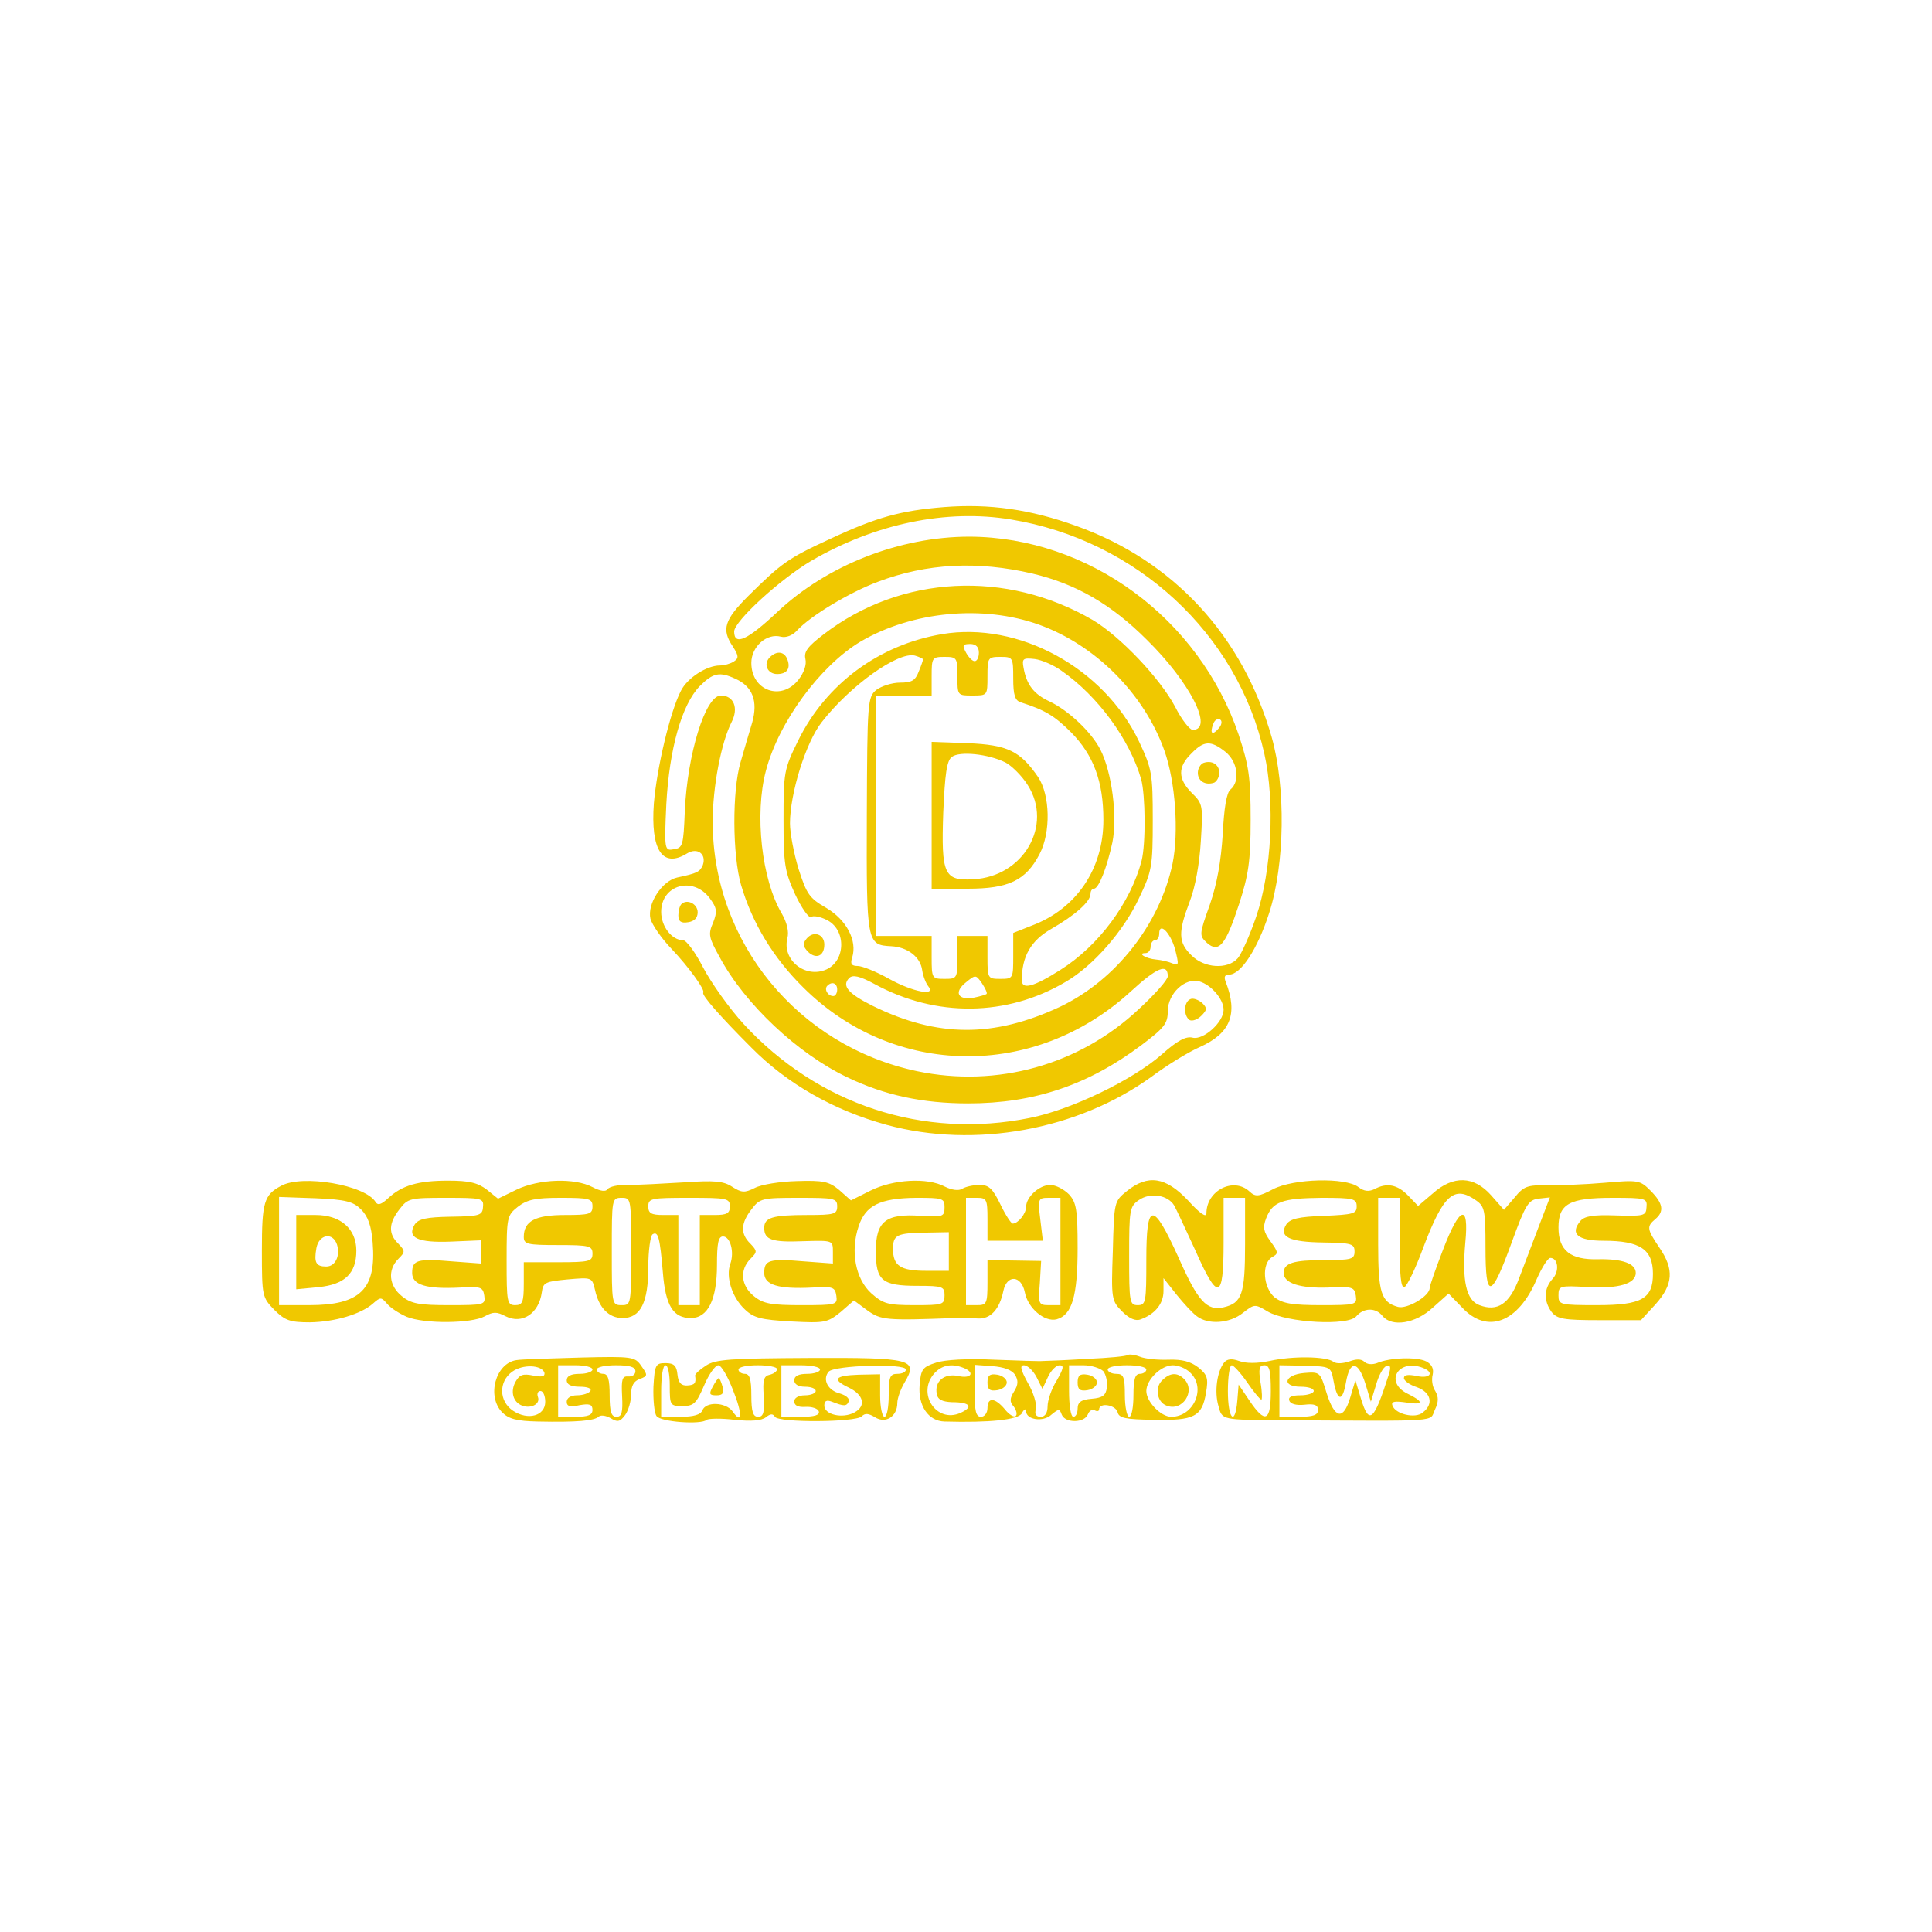  <svg  version="1.0" xmlns="http://www.w3.org/2000/svg"  width="450pt" height="450pt" viewBox="0 0 450 450"  preserveAspectRatio="xMidYMid meet">  <g transform="translate(0,450) scale(0.1,-0.1)" fill="#f0c800" stroke="none"> <path d="M2200 3319 c-102 -8 -159 -24 -266 -74 -100 -46 -114 -57 -191 -133 -56 -56 -63 -78 -36 -118 14 -22 14 -27 2 -35 -8 -5 -22 -9 -32 -9 -31 0 -76 -29 -91 -59 -25 -48 -56 -179 -63 -262 -8 -109 20 -152 77 -117 24 15 46 -1 37 -27 -7 -16 -13 -19 -60 -29 -35 -8 -70 -61 -62 -96 4 -14 25 -45 49 -70 40 -42 79 -96 74 -102 -4 -6 39 -55 112 -128 84 -85 192 -146 315 -180 206 -56 445 -12 617 112 36 27 87 58 112 69 72 32 90 77 61 152 -5 12 -2 17 8 17 27 0 66 59 93 143 37 114 39 294 6 410 -68 237 -229 411 -455 492 -108 39 -203 52 -307 44z m155 -29 c292 -48 528 -266 590 -546 25 -112 17 -273 -19 -379 -15 -44 -35 -88 -43 -97 -24 -27 -79 -23 -108 7 -31 30 -31 54 -4 125 13 33 23 89 26 141 5 82 5 87 -21 112 -33 33 -33 61 -1 92 29 30 45 31 79 4 29 -23 35 -69 12 -88 -9 -7 -15 -43 -18 -104 -4 -62 -13 -115 -30 -164 -25 -70 -25 -72 -7 -89 28 -25 44 -5 75 90 22 68 27 100 27 196 0 100 -4 126 -28 199 -92 271 -349 460 -627 461 -162 0 -331 -66 -447 -175 -70 -66 -101 -80 -101 -46 0 24 107 122 180 165 148 86 314 121 465 96z m50 -126 c101 -24 183 -71 266 -154 101 -99 157 -210 107 -210 -7 0 -26 24 -41 54 -35 66 -128 164 -192 202 -201 117 -446 105 -626 -33 -38 -29 -47 -41 -43 -58 3 -13 -3 -31 -16 -48 -40 -51 -110 -26 -110 39 0 38 36 70 69 61 12 -3 27 3 37 14 31 34 122 89 189 114 114 43 232 49 360 19z m15 -119 c131 -47 245 -161 292 -293 26 -73 34 -191 19 -264 -30 -141 -132 -271 -262 -333 -154 -72 -285 -72 -436 2 -58 29 -73 47 -55 65 8 8 24 5 59 -14 143 -78 308 -76 445 5 64 37 135 118 171 195 30 63 32 73 32 182 0 109 -2 119 -32 183 -82 172 -281 280 -459 250 -147 -25 -270 -116 -335 -248 -33 -67 -34 -74 -34 -185 0 -104 3 -120 27 -173 15 -32 32 -56 37 -53 5 4 21 1 35 -6 47 -21 47 -95 1 -116 -49 -22 -104 22 -91 73 4 15 -1 36 -13 57 -47 79 -64 232 -37 333 30 114 127 245 221 301 120 70 284 86 415 39z m-140 -65 c0 -11 -4 -20 -10 -20 -5 0 -14 9 -20 20 -9 17 -8 20 10 20 13 0 20 -7 20 -20z m-130 -16 c0 -1 -4 -14 -10 -28 -8 -21 -16 -26 -44 -26 -18 0 -43 -8 -55 -17 -20 -17 -21 -26 -22 -292 -1 -299 0 -302 57 -305 38 -2 68 -25 72 -56 2 -14 9 -31 14 -37 20 -24 -35 -14 -91 17 -30 17 -63 30 -73 30 -15 0 -18 5 -13 20 12 39 -13 87 -60 115 -40 23 -46 32 -65 91 -11 36 -20 84 -20 106 0 70 37 189 74 236 66 85 178 165 217 155 10 -3 19 -7 19 -9z m80 -39 c0 -45 0 -45 35 -45 35 0 35 0 35 45 0 43 1 45 30 45 29 0 30 -1 30 -50 0 -39 4 -52 18 -56 56 -18 78 -31 117 -70 52 -53 75 -114 75 -204 0 -114 -63 -207 -167 -246 l-43 -17 0 -53 c0 -53 0 -54 -30 -54 -29 0 -30 1 -30 50 l0 50 -35 0 -35 0 0 -50 c0 -49 -1 -50 -30 -50 -29 0 -30 1 -30 50 l0 50 -65 0 -65 0 0 280 0 280 65 0 65 0 0 45 c0 43 1 45 30 45 29 0 30 -2 30 -45z m242 13 c85 -59 159 -160 186 -253 10 -37 11 -150 1 -190 -26 -98 -100 -198 -189 -254 -63 -40 -90 -47 -90 -24 0 55 21 92 68 119 56 32 92 64 92 82 0 6 3 12 8 12 11 0 30 48 43 108 12 60 -1 163 -28 216 -21 41 -74 91 -118 112 -37 17 -54 39 -61 79 -4 21 -1 23 26 20 16 -2 44 -14 62 -27z m-759 -19 c40 -18 53 -52 39 -102 -7 -23 -19 -64 -27 -92 -20 -67 -19 -217 1 -286 26 -89 75 -170 145 -239 211 -210 539 -214 762 -10 62 57 87 67 87 36 0 -8 -30 -42 -67 -76 -139 -131 -331 -184 -517 -145 -278 59 -476 301 -476 581 0 82 20 185 44 232 17 33 5 62 -25 62 -36 0 -78 -136 -84 -270 -3 -79 -5 -85 -25 -88 -22 -4 -23 -3 -18 105 7 129 36 232 78 275 31 31 46 34 83 17z m1126 -115 c-15 -18 -22 -13 -13 10 3 9 10 13 16 10 5 -3 4 -12 -3 -20z m-1186 -396 c17 -23 18 -31 8 -57 -12 -27 -10 -35 15 -80 59 -110 182 -225 297 -280 87 -42 176 -61 282 -61 154 0 280 43 404 136 53 40 61 50 61 79 0 41 41 79 74 69 27 -8 56 -41 56 -66 0 -29 -47 -71 -72 -65 -15 4 -35 -6 -72 -39 -67 -59 -211 -129 -308 -148 -247 -50 -493 31 -666 219 -33 36 -75 95 -94 131 -18 35 -39 64 -47 64 -26 0 -51 32 -51 66 0 63 74 84 113 32z m1084 -119 c9 -36 9 -39 -6 -33 -9 4 -26 8 -38 9 -24 2 -45 15 -25 15 7 0 12 7 12 15 0 8 5 15 10 15 6 0 10 7 10 15 0 29 26 3 37 -36z m-439 -104 c-2 -2 -16 -6 -31 -9 -36 -6 -46 13 -17 36 22 18 23 18 37 -2 8 -12 13 -23 11 -25z m-348 10 c0 -8 -4 -15 -9 -15 -13 0 -22 16 -14 24 11 11 23 6 23 -9z"/> <path d="M2803 2723 c-7 -3 -13 -13 -13 -23 0 -19 17 -30 38 -23 6 3 12 13 12 23 0 19 -17 30 -37 23z"/> <path d="M1793 2969 c-16 -16 -5 -39 17 -39 23 0 32 13 24 34 -7 19 -25 21 -41 5z"/> <path d="M1879 2314 c-10 -12 -9 -18 3 -31 19 -18 38 -10 38 17 0 24 -25 33 -41 14z"/> <path d="M2170 2601 l0 -171 84 0 c95 0 135 19 167 80 27 51 25 138 -3 180 -42 61 -71 75 -164 79 l-84 3 0 -171z m172 123 c15 -8 39 -32 52 -53 59 -93 -10 -213 -127 -219 -68 -4 -75 11 -70 155 4 90 8 121 20 130 18 14 85 7 125 -13z"/> <path d="M1587 2394 c-4 -4 -7 -16 -7 -26 0 -14 6 -19 23 -16 14 2 22 10 22 23 0 20 -25 32 -38 19z"/> <path d="M2773 2173 c-16 -6 -17 -39 -2 -49 6 -3 18 1 27 10 14 14 14 18 2 30 -8 7 -21 12 -27 9z"/> <path d="M655 1738 c-40 -21 -45 -38 -45 -151 0 -107 1 -109 29 -138 25 -25 37 -29 83 -29 58 1 119 19 147 44 17 15 19 15 32 0 8 -10 28 -23 46 -31 41 -17 151 -16 182 1 20 11 28 11 49 0 38 -19 77 6 84 56 3 23 8 25 60 30 57 5 57 5 64 -25 9 -41 32 -65 64 -65 42 0 60 36 60 119 0 38 5 73 10 76 13 8 17 -7 24 -89 6 -77 24 -106 65 -106 40 0 61 43 61 124 0 50 3 66 14 66 17 0 27 -36 17 -64 -11 -30 4 -78 34 -106 21 -20 38 -24 108 -28 78 -4 84 -3 115 22 l31 27 31 -23 c32 -23 44 -24 203 -18 15 1 39 0 54 -1 30 -2 51 21 60 64 8 39 42 37 50 -3 7 -37 46 -70 74 -63 36 10 49 54 49 166 0 90 -3 106 -20 125 -12 12 -31 22 -44 22 -25 0 -56 -28 -56 -51 0 -16 -19 -39 -31 -39 -4 0 -17 20 -29 45 -18 37 -27 45 -48 45 -15 0 -33 -4 -41 -9 -8 -5 -24 -3 -40 5 -41 22 -121 17 -173 -9 l-46 -23 -27 24 c-24 20 -37 23 -99 21 -39 -1 -83 -8 -98 -16 -24 -12 -31 -11 -53 3 -20 13 -41 15 -112 10 -49 -3 -107 -6 -130 -6 -23 1 -44 -4 -48 -10 -4 -6 -16 -5 -35 5 -42 22 -125 19 -177 -6 l-43 -21 -26 21 c-21 16 -41 21 -90 21 -70 0 -108 -11 -140 -41 -16 -15 -24 -17 -29 -9 -24 40 -171 65 -220 38z m186 -55 c16 -16 24 -38 27 -77 9 -109 -29 -146 -148 -146 l-70 0 0 126 0 126 85 -3 c71 -3 88 -8 106 -26z m284 6 c-1 -20 -8 -22 -75 -23 -57 -1 -75 -5 -84 -18 -19 -31 7 -43 84 -40 l70 3 0 -27 0 -27 -67 5 c-82 7 -93 3 -93 -27 0 -28 33 -38 112 -34 48 3 53 1 56 -19 3 -21 0 -22 -81 -22 -70 0 -89 3 -111 21 -30 24 -34 61 -8 87 16 16 16 18 0 35 -24 23 -23 48 3 81 19 25 25 26 108 26 83 0 88 -1 86 -21z m255 1 c0 -18 -7 -20 -64 -20 -69 0 -96 -14 -96 -51 0 -17 8 -19 80 -19 73 0 80 -2 80 -20 0 -18 -7 -20 -80 -20 l-80 0 0 -50 c0 -43 -3 -50 -20 -50 -19 0 -20 7 -20 104 0 101 1 105 26 125 22 17 41 21 100 21 67 0 74 -2 74 -20z m90 -105 c0 -123 0 -125 -22 -125 -23 0 -23 2 -23 125 0 123 0 125 23 125 22 0 22 -2 22 -125z m230 105 c0 -16 -7 -20 -35 -20 l-35 0 0 -105 0 -105 -25 0 -25 0 0 105 0 105 -35 0 c-28 0 -35 4 -35 20 0 19 7 20 95 20 88 0 95 -1 95 -20z m250 0 c0 -18 -7 -20 -69 -20 -82 0 -101 -6 -101 -30 0 -28 18 -34 92 -31 68 2 68 2 68 -25 l0 -27 -67 5 c-82 7 -93 3 -93 -27 0 -28 33 -38 112 -34 48 3 53 1 56 -19 3 -21 0 -22 -81 -22 -70 0 -89 3 -111 21 -30 24 -34 61 -8 87 16 16 16 18 0 35 -24 23 -23 48 3 81 19 25 25 26 110 26 82 0 89 -1 89 -20z m250 -2 c0 -22 -4 -23 -55 -20 -82 6 -105 -13 -105 -82 0 -69 14 -81 97 -81 59 0 63 -2 63 -22 0 -22 -4 -23 -70 -23 -62 0 -73 3 -101 28 -36 33 -49 97 -29 156 16 48 49 65 133 66 63 0 67 -1 67 -22z m100 -28 l0 -50 65 0 64 0 -6 50 c-6 49 -5 50 21 50 l26 0 0 -125 0 -125 -26 0 c-25 0 -26 2 -22 52 l3 51 -63 1 -62 1 0 -52 c0 -50 -2 -53 -25 -53 l-25 0 0 125 0 125 25 0 c23 0 25 -3 25 -50z m-90 -75 l0 -45 -53 0 c-60 0 -77 12 -77 51 0 33 9 37 78 38 l52 1 0 -45z"/> <path d="M690 1584 l0 -87 52 5 c61 6 88 32 88 85 0 51 -37 83 -95 83 l-45 0 0 -86z m95 17 c8 -26 -4 -51 -25 -51 -24 0 -29 9 -23 43 6 32 38 38 48 8z"/> <path d="M2625 1726 c-30 -24 -30 -25 -33 -140 -4 -112 -3 -116 22 -141 16 -16 31 -23 43 -18 33 12 53 36 53 66 l0 30 30 -38 c17 -21 38 -44 48 -51 26 -20 76 -17 107 8 27 21 28 21 58 3 45 -26 187 -34 206 -11 17 20 45 21 61 1 22 -27 77 -18 117 19 l37 33 32 -33 c58 -62 130 -35 173 66 12 27 26 50 32 50 18 0 22 -31 5 -49 -20 -22 -21 -51 -2 -77 13 -16 27 -19 111 -19 l97 0 34 37 c41 46 44 81 9 132 -29 43 -30 49 -10 66 22 18 19 37 -11 67 -24 24 -28 25 -107 18 -45 -4 -105 -6 -134 -6 -45 1 -54 -2 -75 -28 l-25 -29 -30 34 c-40 45 -88 47 -136 4 l-34 -29 -23 24 c-25 26 -50 31 -79 15 -13 -6 -24 -5 -37 5 -30 23 -151 20 -199 -5 -34 -18 -41 -18 -55 -5 -37 34 -100 2 -100 -51 0 -11 -15 -1 -43 30 -52 55 -93 61 -142 22z m110 -34 c5 -9 27 -56 49 -104 53 -120 66 -116 66 17 l0 105 25 0 25 0 0 -108 c0 -116 -7 -137 -50 -147 -39 -9 -60 14 -105 116 -60 132 -75 131 -75 -5 0 -99 -1 -106 -20 -106 -19 0 -20 7 -20 114 0 108 1 116 23 131 26 18 67 12 82 -13z m703 12 c20 -14 22 -23 22 -110 0 -123 13 -120 61 12 32 88 39 99 62 102 l27 3 -26 -68 c-14 -37 -35 -92 -46 -121 -22 -59 -50 -78 -92 -62 -31 11 -41 57 -33 146 9 92 -13 85 -52 -17 -17 -44 -31 -84 -31 -89 0 -19 -53 -50 -74 -44 -39 11 -46 33 -46 146 l0 108 25 0 25 0 0 -106 c0 -73 3 -105 11 -102 6 2 26 43 44 92 47 124 72 146 123 110z m-278 -14 c0 -17 -8 -19 -76 -22 -60 -2 -79 -7 -88 -20 -18 -29 7 -41 86 -42 66 -1 73 -3 73 -21 0 -18 -7 -20 -70 -20 -73 0 -95 -7 -95 -30 0 -24 38 -36 103 -34 57 3 62 1 65 -19 3 -21 0 -22 -81 -22 -68 0 -89 4 -108 18 -27 23 -31 79 -6 94 15 8 15 11 -4 37 -16 22 -18 32 -10 53 15 39 37 47 129 48 75 0 82 -2 82 -20z m675 -2 c-1 -20 -6 -21 -72 -19 -53 2 -73 -2 -82 -13 -25 -30 -6 -46 54 -46 85 0 115 -20 115 -77 0 -58 -26 -73 -130 -73 -87 0 -90 1 -90 23 0 22 3 23 69 19 71 -4 111 8 111 33 0 22 -31 33 -87 32 -65 -2 -93 20 -93 74 0 55 25 69 126 69 77 0 81 -1 79 -22z"/> <path d="M2627 1344 c-3 -3 -45 -7 -93 -9 -49 -3 -96 -5 -104 -5 -8 -1 -60 1 -115 3 -60 3 -115 0 -135 -7 -31 -10 -35 -15 -38 -52 -4 -48 20 -84 58 -85 105 -3 171 4 180 19 5 10 10 12 10 5 0 -20 40 -26 59 -8 17 14 19 14 24 0 8 -20 53 -20 61 1 3 8 10 12 16 9 5 -3 10 -2 10 2 0 17 38 11 43 -6 3 -14 18 -17 84 -18 94 -2 113 7 122 63 6 34 3 42 -18 59 -18 14 -38 19 -69 18 -25 -1 -55 2 -67 7 -13 5 -25 6 -28 4z m-383 -30 c28 -11 18 -26 -12 -19 -33 7 -56 -13 -50 -42 2 -13 13 -18 35 -19 43 0 51 -11 20 -25 -56 -25 -103 46 -60 93 17 18 39 23 67 12z m120 -16 c8 -13 8 -23 -2 -39 -10 -16 -11 -24 -1 -35 6 -8 9 -18 5 -22 -4 -4 -16 3 -26 16 -23 27 -40 28 -40 2 0 -11 -7 -20 -15 -20 -12 0 -15 13 -15 61 l0 60 41 -3 c27 -2 46 -9 53 -20z m50 -5 l14 -28 13 28 c7 15 19 27 27 27 11 0 9 -8 -7 -36 -12 -19 -21 -46 -21 -60 0 -15 -6 -24 -16 -24 -11 0 -15 6 -11 19 2 11 -6 38 -19 60 -17 31 -19 41 -9 41 8 0 21 -12 29 -27z m156 13 c6 -8 10 -25 8 -38 -2 -18 -10 -24 -35 -26 -25 -2 -33 -8 -33 -23 0 -10 -4 -19 -10 -19 -6 0 -10 27 -10 60 l0 60 34 0 c18 0 39 -7 46 -14z m100 4 c0 -5 -7 -10 -15 -10 -11 0 -15 -12 -15 -50 0 -27 -4 -50 -10 -50 -5 0 -10 23 -10 50 0 43 -3 50 -20 50 -11 0 -20 5 -20 10 0 6 20 10 45 10 25 0 45 -4 45 -10z m102 -7 c38 -35 9 -103 -44 -103 -24 0 -58 35 -58 60 0 26 34 60 62 60 12 0 30 -7 40 -17z"/> <path d="M2300 1280 c0 -16 5 -21 23 -18 12 2 22 10 22 18 0 8 -10 16 -22 18 -18 3 -23 -2 -23 -18z"/> <path d="M2510 1280 c0 -16 5 -21 23 -18 12 2 22 10 22 18 0 8 -10 16 -22 18 -18 3 -23 -2 -23 -18z"/> <path d="M2707 1285 c-18 -17 -12 -51 10 -59 37 -15 69 34 41 62 -16 16 -33 15 -51 -3z"/> <path d="M1203 1332 c-49 -7 -70 -85 -33 -122 15 -15 34 -20 83 -21 91 -2 131 2 141 11 5 5 17 3 28 -3 16 -10 22 -9 34 7 8 11 14 33 14 48 0 20 6 31 20 36 19 7 19 9 4 30 -15 22 -20 23 -142 20 -70 -2 -137 -4 -149 -6z m65 -29 c2 -9 -5 -11 -26 -7 -24 5 -32 2 -41 -14 -13 -23 -6 -48 15 -56 21 -8 43 4 37 20 -3 8 0 14 6 14 6 0 11 -11 11 -25 0 -33 -40 -44 -75 -21 -33 22 -34 68 -2 91 25 18 68 16 75 -2z m112 7 c0 -5 -13 -10 -30 -10 -20 0 -30 -5 -30 -15 0 -10 10 -15 31 -15 17 0 28 -4 24 -10 -3 -5 -17 -10 -31 -10 -14 0 -24 -6 -24 -15 0 -11 8 -13 30 -8 23 4 30 2 30 -11 0 -12 -10 -16 -40 -16 l-40 0 0 60 0 60 40 0 c22 0 40 -4 40 -10z m100 -4 c0 -8 -8 -13 -17 -12 -14 1 -16 -7 -14 -46 2 -38 -1 -48 -13 -48 -12 0 -16 11 -16 50 0 38 -4 50 -15 50 -8 0 -15 5 -15 10 0 6 20 10 45 10 32 0 45 -4 45 -14z"/> <path d="M1644 1319 c-14 -9 -25 -19 -25 -23 3 -18 -1 -22 -18 -23 -14 -1 -21 6 -23 25 -2 21 -8 27 -28 27 -23 0 -25 -4 -28 -55 -1 -30 2 -61 7 -68 8 -14 105 -21 117 -9 4 3 33 4 65 0 39 -4 63 -2 73 6 10 8 16 9 21 1 8 -14 188 -13 202 1 8 8 16 7 31 -2 25 -16 52 2 52 33 0 11 8 33 17 48 32 54 18 58 -222 57 -184 -1 -219 -3 -241 -18z m-84 -46 c0 -47 1 -48 30 -48 26 0 32 6 50 48 11 26 26 47 33 47 7 0 22 -26 34 -57 23 -57 22 -83 -1 -50 -16 21 -62 23 -70 2 -4 -10 -20 -15 -51 -15 l-45 0 0 60 c0 33 4 60 10 60 6 0 10 -21 10 -47z m250 38 c0 -5 -8 -11 -17 -13 -14 -3 -17 -12 -14 -51 2 -37 -1 -47 -13 -47 -12 0 -16 11 -16 50 0 38 -4 50 -15 50 -8 0 -15 5 -15 10 0 6 20 10 45 10 25 0 45 -4 45 -9z m100 -1 c0 -5 -13 -10 -30 -10 -20 0 -30 -5 -30 -15 0 -9 9 -15 25 -15 14 0 25 -4 25 -10 0 -5 -11 -10 -25 -10 -15 0 -25 -6 -25 -14 0 -10 9 -14 26 -13 15 1 29 -4 31 -10 3 -9 -9 -13 -41 -13 l-46 0 0 60 0 60 45 0 c25 0 45 -4 45 -10z m200 0 c0 -6 -9 -10 -20 -10 -17 0 -20 -7 -20 -50 0 -27 -4 -50 -10 -50 -5 0 -10 22 -10 49 l0 50 -50 -1 c-56 -2 -63 -11 -23 -30 35 -17 41 -43 13 -58 -28 -15 -70 -5 -70 16 0 11 5 14 18 9 28 -11 34 -11 39 1 2 7 -7 14 -20 18 -29 7 -42 33 -27 51 13 15 180 20 180 5z"/> <path d="M1660 1270 c-9 -17 -8 -20 9 -20 14 0 18 5 14 20 -3 11 -7 20 -9 20 -2 0 -8 -9 -14 -20z"/> <path d="M2851 1326 c-16 -20 -23 -67 -13 -101 9 -33 6 -32 157 -33 367 -2 334 -4 347 24 9 19 9 30 1 44 -7 10 -9 27 -6 38 3 14 -2 24 -15 31 -22 11 -85 9 -115 -4 -11 -4 -23 -3 -29 3 -7 7 -19 7 -35 1 -15 -5 -30 -6 -37 -1 -16 13 -96 14 -149 2 -29 -6 -55 -6 -71 0 -17 6 -28 5 -35 -4z m54 -46 c15 -22 30 -40 33 -40 2 0 2 18 -2 40 -5 32 -3 40 9 40 12 0 15 -13 15 -60 0 -71 -13 -77 -50 -22 l-25 37 -3 -37 c-5 -61 -22 -44 -22 22 0 33 4 60 9 60 4 0 21 -18 36 -40z m201 4 c9 -49 21 -50 29 -4 9 52 28 51 45 -2 l13 -43 12 39 c6 22 17 42 24 44 10 3 11 -2 6 -19 -35 -110 -46 -119 -65 -57 l-13 43 -12 -40 c-16 -54 -36 -50 -55 10 -15 49 -15 50 -52 47 -47 -4 -54 -32 -8 -32 17 0 30 -4 30 -10 0 -5 -14 -10 -31 -10 -20 0 -29 -4 -26 -12 2 -8 16 -12 35 -10 24 3 32 -1 32 -12 0 -12 -11 -16 -45 -16 l-45 0 0 60 0 60 60 -1 c59 -2 60 -2 66 -35z m208 30 c28 -11 17 -26 -14 -19 -20 4 -30 3 -30 -5 0 -6 14 -16 30 -21 33 -12 40 -39 14 -59 -17 -15 -65 -4 -71 17 -3 9 7 10 34 6 39 -6 40 2 1 21 -54 27 -21 82 36 60z"/> </g> </svg> 